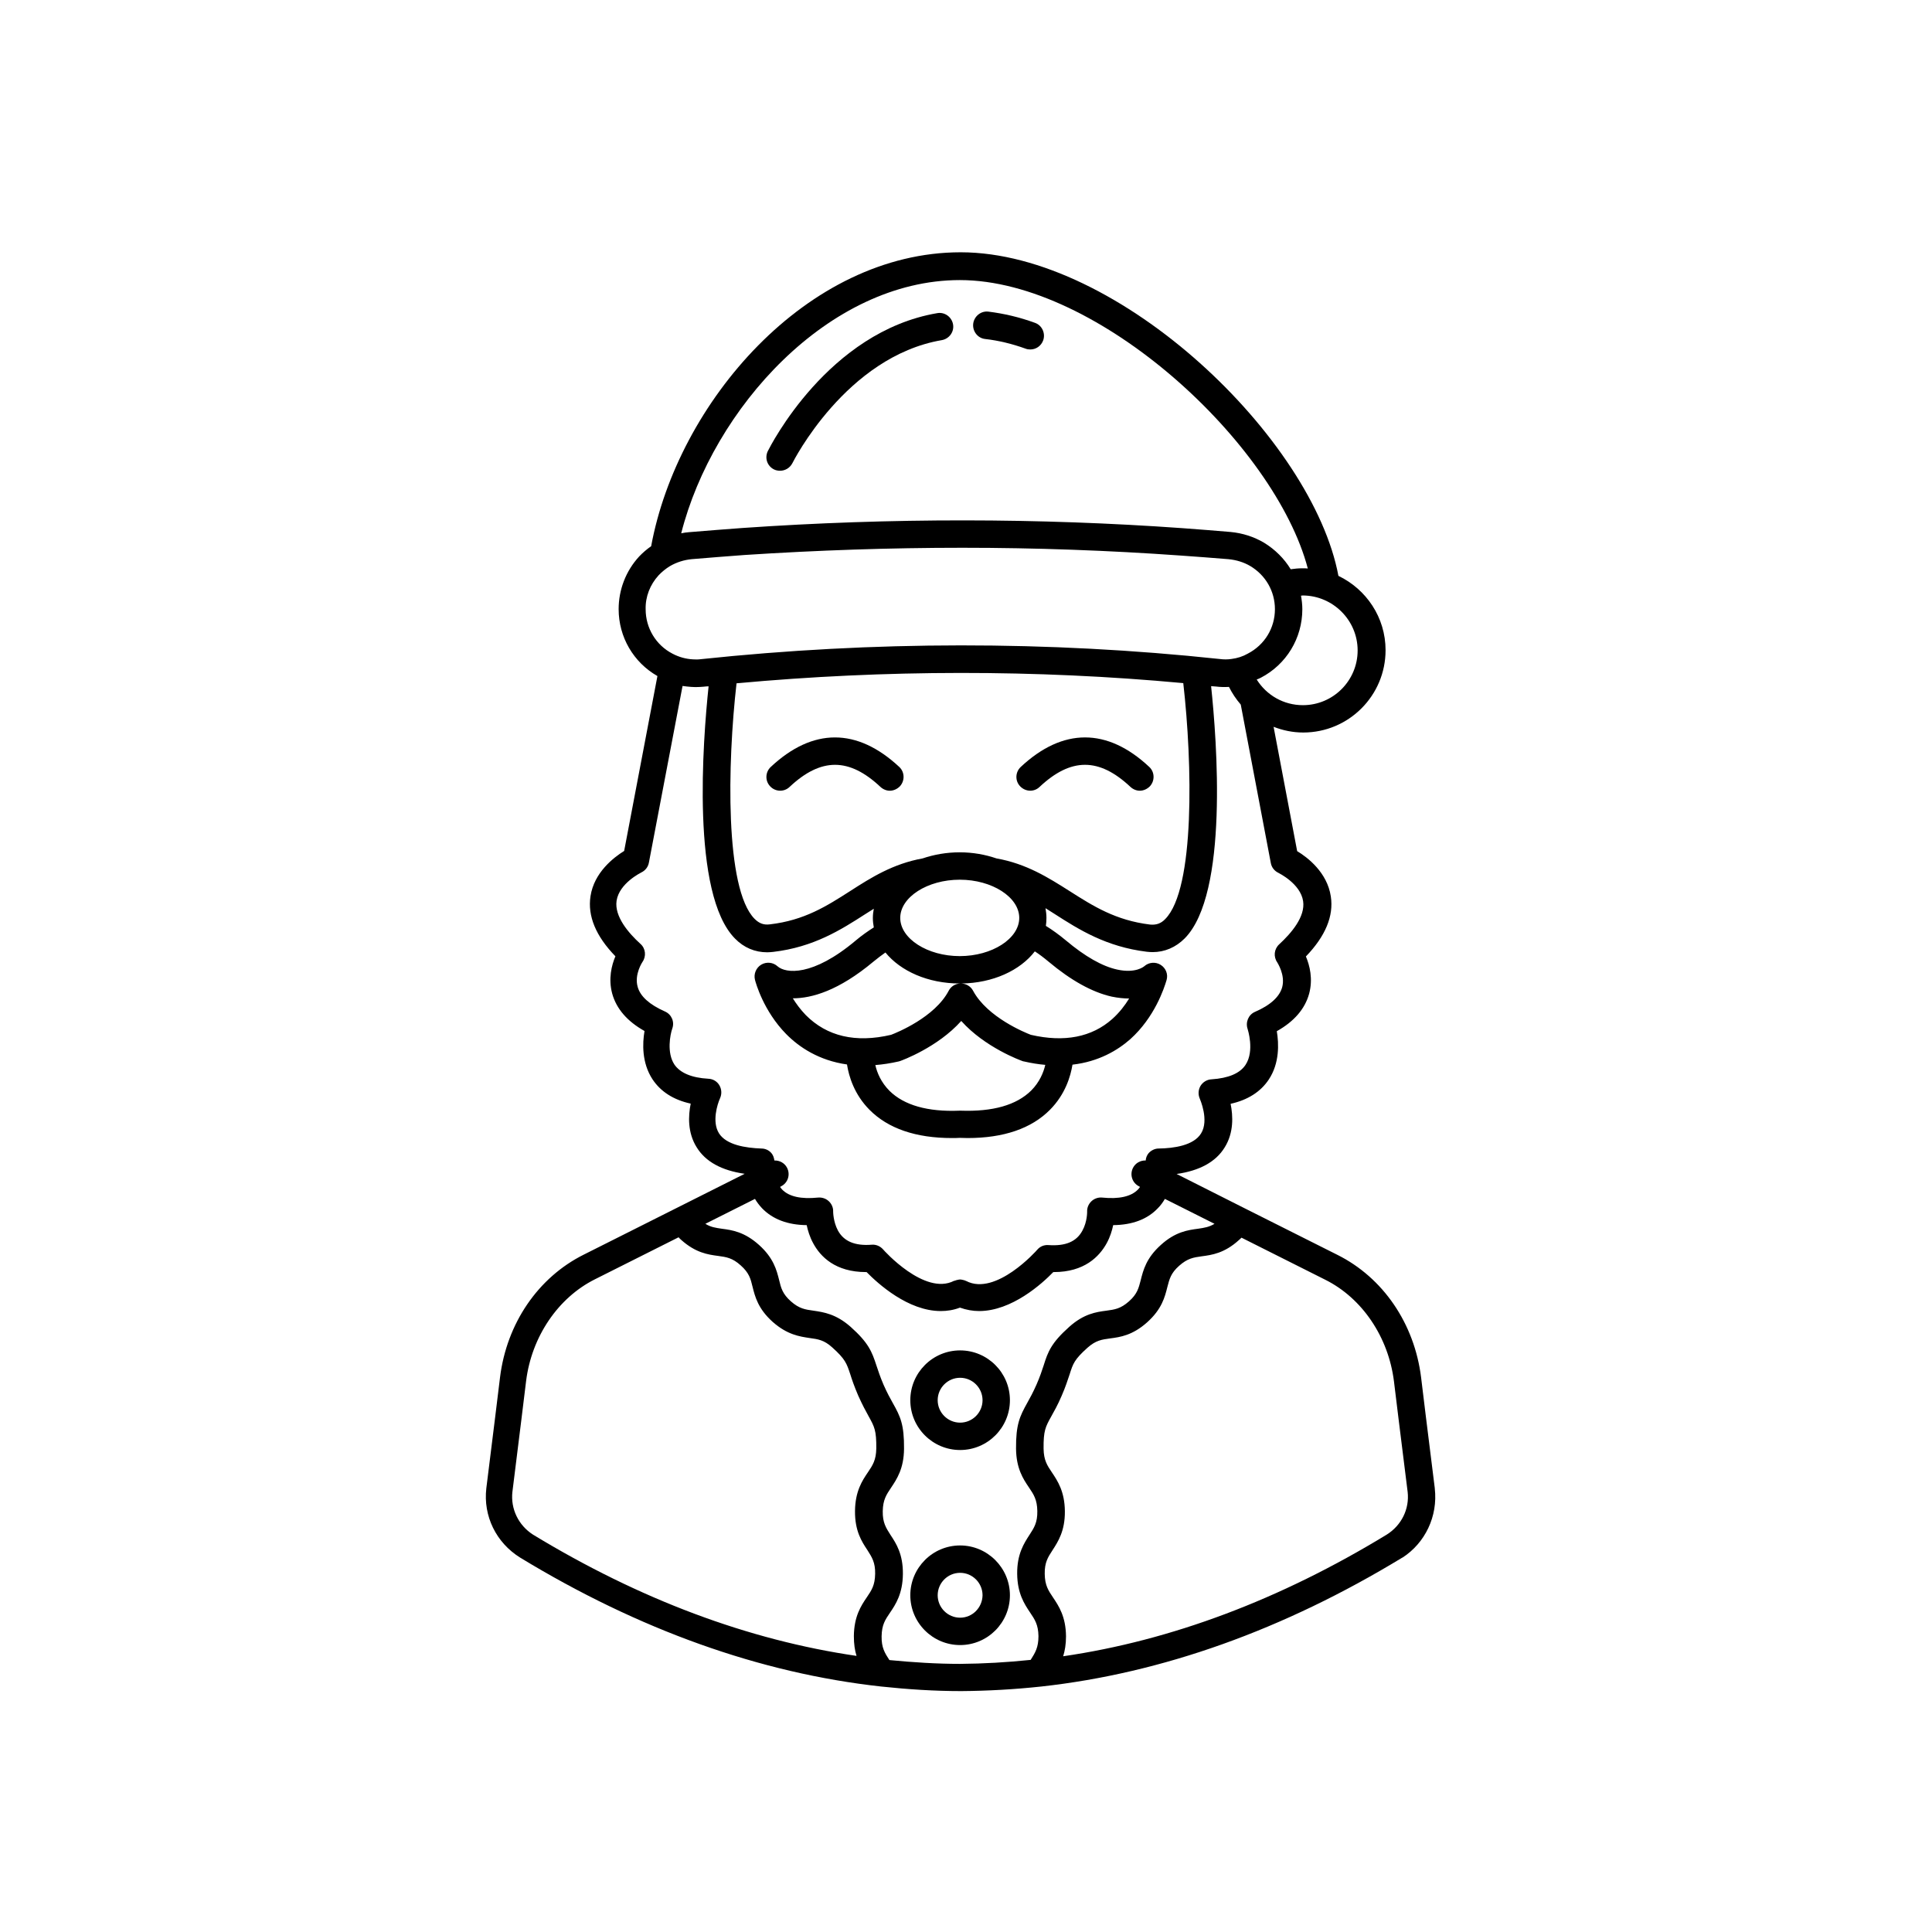 <?xml version="1.0" encoding="UTF-8"?>
<!-- Uploaded to: ICON Repo, www.svgrepo.com, Generator: ICON Repo Mixer Tools -->
<svg fill="#000000" width="800px" height="800px" version="1.1" viewBox="144 144 512 512" xmlns="http://www.w3.org/2000/svg">
 <g>
  <path d="m348.26 347.25c-1.461 1.359-1.562 3.68-0.152 5.141 1.359 1.461 3.68 1.562 5.141 0.152 8.312-7.809 15.77-7.809 24.082 0 0.707 0.656 1.613 1.008 2.469 1.008 0.957 0 1.914-0.402 2.672-1.16 1.359-1.461 1.309-3.777-0.152-5.141-11.188-10.43-22.926-10.43-34.059 0z"/>
  <path d="m419.5 352.54c8.312-7.809 15.77-7.809 24.082 0 0.707 0.656 1.613 1.008 2.469 1.008 0.957 0 1.914-0.402 2.672-1.16 1.359-1.461 1.309-3.777-0.152-5.141-11.133-10.43-22.922-10.43-34.059 0-1.461 1.359-1.562 3.68-0.152 5.141 1.414 1.461 3.68 1.562 5.141 0.152z"/>
  <path d="m524.24 538.45c-1.461-11.488-3.629-29.32-3.629-29.371-1.762-14.309-10.078-26.5-22.219-32.547l-24.688-12.395-17.887-9.02c6.047-0.855 10.379-3.176 12.746-7.055 2.418-3.879 2.215-8.312 1.562-11.539 4.535-1.008 7.961-3.176 10.125-6.449 2.871-4.332 2.672-9.523 2.117-12.797 4.586-2.57 7.457-5.894 8.566-9.926 1.059-3.93 0.152-7.508-0.855-9.875 5.188-5.391 7.406-10.73 6.602-15.922-0.957-6.348-6.144-10.328-8.918-11.992l-6.246-32.949c2.469 0.957 5.09 1.512 7.859 1.512 12.043 0 21.816-9.773 21.816-21.816 0-8.715-5.141-16.172-12.496-19.699-6.75-36.172-57.887-85.75-100.11-85.75-40.809 0-75.016 39.953-82.02 77.891-1.16 0.805-2.215 1.715-3.176 2.719-3.527 3.828-5.441 8.816-5.441 13.957 0 7.406 3.93 14.105 10.277 17.734l-8.816 46.352c-2.769 1.715-7.961 5.691-8.918 11.992-0.805 5.238 1.41 10.578 6.602 15.922-1.008 2.367-1.914 5.945-0.855 9.875 1.109 4.031 3.981 7.356 8.566 9.926-0.555 3.273-0.754 8.414 2.117 12.797 2.168 3.273 5.543 5.441 10.125 6.449-0.656 3.223-0.855 7.656 1.562 11.539 2.367 3.879 6.699 6.195 12.746 7.055l-42.621 21.41c-12.141 6.047-20.453 18.238-22.219 32.547 0 0-2.168 17.836-3.629 29.371-0.855 7.356 2.57 14.41 8.969 18.391 31.488 19.145 63.633 30.633 95.672 34.16 7.055 0.754 14.156 1.211 21.211 1.211 7.004-0.051 14.156-0.453 21.211-1.211 31.992-3.527 64.184-15.012 95.672-34.16h0.051c5.992-3.875 9.418-10.93 8.562-18.336zm-20.453-222.08c0 8.012-6.5 14.508-14.508 14.508-5.09 0-9.621-2.621-12.242-6.801 0.352-0.152 0.707-0.25 1.059-0.453 6.801-3.527 11.035-10.48 11.035-18.188 0-1.211-0.152-2.418-0.352-3.578 0.152 0 0.352-0.051 0.504-0.051 7.953 0.051 14.504 6.551 14.504 14.562zm-105.4-98.145c36.879 0 83.531 43.527 92.195 76.43-0.453-0.051-0.906-0.051-1.41-0.051-1.059 0-2.117 0.102-3.125 0.25-1.715-2.82-4.133-5.238-7.106-7.055-2.672-1.562-5.644-2.519-8.816-2.82-4.231-0.352-8.516-0.707-12.746-1.008-38.09-2.719-77.336-2.769-116.58-0.051-4.684 0.352-9.422 0.707-14.156 1.109-0.707 0.051-1.41 0.152-2.117 0.301 8.367-32.945 39-67.105 73.863-67.105zm-79.855 78.242c0.906-0.957 1.914-1.762 2.973-2.418 1.812-1.059 3.777-1.664 5.793-1.863 4.684-0.402 9.371-0.754 14.055-1.109 19.25-1.258 38.547-1.914 57.691-1.914 19.496 0 38.844 0.707 57.887 2.066 4.18 0.301 8.414 0.605 12.594 0.957 2.117 0.203 4.082 0.805 5.793 1.812 4.082 2.418 6.551 6.699 6.551 11.438 0 4.988-2.719 9.473-7.203 11.789-1.309 0.754-2.769 1.211-4.332 1.41-1.008 0.152-2.016 0.152-3.176 0-45.395-4.836-91.645-4.785-137.39 0.051-0.754 0.102-1.461 0.102-2.117 0.051-1.914-0.102-3.727-0.605-5.441-1.512-4.383-2.266-7.106-6.801-7.106-11.738-0.098-3.324 1.164-6.551 3.43-9.02zm134.27 91.09c-1.16 1.211-2.418 1.613-4.031 1.461-9.117-1.109-15.062-4.887-21.312-8.867-5.644-3.578-11.438-7.254-19.398-8.664-2.922-1.008-6.246-1.613-9.723-1.613-3.527 0-6.852 0.605-9.824 1.613-7.809 1.41-13.602 5.039-19.145 8.613-6.297 4.031-12.191 7.809-21.363 8.867-1.613 0.203-2.82-0.25-4.031-1.461-7.91-7.961-7.203-41.262-4.785-62.422 39.449-3.629 79.199-3.68 118.39-0.051 2.426 21.211 3.129 54.562-4.781 62.523zm-54.211 50.785c-0.047 0-0.047 0 0 0h-0.152-0.152c-8.465 0.352-14.711-1.461-18.539-5.238-2.266-2.266-3.324-4.836-3.777-6.852 1.965-0.152 3.981-0.453 6.195-0.957 0.152-0.051 0.25-0.051 0.352-0.102 0.453-0.152 9.977-3.629 16.223-10.629 6.246 7.004 15.77 10.48 16.223 10.629 0.102 0.051 0.25 0.102 0.402 0.102 1.965 0.453 3.828 0.754 5.644 0.906-0.453 1.965-1.512 4.586-3.727 6.801-3.93 3.879-10.176 5.641-18.691 5.34zm15.52-51.086c0 5.492-7.203 10.125-15.77 10.125-8.566 0-15.77-4.637-15.77-10.125 0-5.492 7.203-10.125 15.77-10.125 8.566-0.004 15.77 4.633 15.77 10.125zm-15.77 17.379h0.152c-1.309 0.051-2.469 0.754-3.074 1.914-3.68 7.055-13.805 11.133-15.266 11.688-9.422 2.215-17.027 0.402-22.621-5.238-1.41-1.461-2.519-2.973-3.426-4.434 5.039 0 12.141-2.016 21.363-9.723 1.109-0.906 2.168-1.715 3.176-2.418 4.027 4.938 11.281 8.211 19.695 8.211zm18.844 13.605c-1.461-0.555-11.539-4.637-15.316-11.688-0.605-1.16-1.812-1.863-3.125-1.914 8.414-0.102 15.617-3.477 19.496-8.516 1.16 0.754 2.367 1.664 3.629 2.719 5.945 4.988 11.586 8.113 16.727 9.27 1.715 0.352 3.273 0.504 4.637 0.504-1.109 1.812-2.57 3.727-4.484 5.441-5.391 4.785-12.645 6.246-21.562 4.184zm-82.676 26.047c-1.863-3.023-0.402-7.656 0.301-9.219 0.504-1.109 0.453-2.367-0.152-3.426-0.605-1.059-1.715-1.715-2.922-1.762-4.484-0.25-7.508-1.562-9.02-3.777-2.066-3.125-1.109-7.961-0.555-9.523 0.656-1.812-0.203-3.777-1.965-4.535-4.082-1.812-6.5-3.981-7.203-6.5-0.957-3.324 1.258-6.602 1.258-6.602 1.059-1.512 0.855-3.578-0.504-4.785-3.223-2.922-6.953-7.305-6.348-11.438 0.707-4.684 6.5-7.457 6.551-7.508 1.059-0.504 1.812-1.461 2.016-2.621l8.918-46.805c0.754 0.102 1.512 0.203 2.266 0.25 0.402 0 0.805 0.051 1.16 0.051 0.754 0 1.461-0.051 2.117-0.102 0.453-0.051 0.906-0.102 1.359-0.102-1.512 14.359-4.684 55.066 7.004 66.855 2.367 2.418 5.289 3.629 8.516 3.629 0.504 0 1.008-0.051 1.562-0.102 10.781-1.258 18.035-5.894 24.383-9.977 0.754-0.504 1.562-0.957 2.316-1.461-0.152 0.805-0.25 1.613-0.25 2.469s0.102 1.664 0.25 2.469c-1.562 1.008-3.176 2.117-4.785 3.477-11.488 9.672-18.59 8.715-20.707 6.852-1.211-1.109-2.973-1.258-4.332-0.453s-2.066 2.469-1.664 4.031c0.203 0.805 2.266 8.262 8.262 14.359 3.426 3.477 8.664 7.004 16.121 8.062 0.504 3.176 1.914 7.91 5.945 11.992 4.938 4.988 12.293 7.508 21.867 7.508 0.656 0 1.359 0 2.066-0.051 0.707 0 1.41 0.051 2.066 0.051 9.574 0 16.93-2.519 21.867-7.508 4.031-4.082 5.441-8.816 5.945-11.941 7.004-0.805 11.992-3.828 15.316-6.75 6.449-5.793 8.969-13.453 9.621-15.668 0.453-1.562-0.203-3.176-1.562-4.031-1.359-0.855-3.125-0.707-4.332 0.352-0.102 0.102-2.316 1.965-7.152 0.906-3.981-0.855-8.566-3.477-13.602-7.707-1.812-1.512-3.629-2.82-5.34-3.879 0.102-0.707 0.152-1.359 0.152-2.117 0-0.855-0.102-1.715-0.25-2.57 0.805 0.504 1.613 1.008 2.469 1.562 6.348 4.082 13.602 8.664 24.336 9.977 0.504 0.051 1.059 0.102 1.562 0.102 3.223 0 6.144-1.258 8.516-3.629 11.688-11.789 8.516-52.547 7.004-66.855 0.453 0.051 0.855 0.051 1.309 0.102 1.16 0.152 2.316 0.152 3.426 0.102 0.855 1.715 1.914 3.273 3.125 4.684l7.961 41.969c0.203 1.16 0.957 2.117 2.016 2.621 0.051 0.051 5.844 2.82 6.551 7.508 0.605 4.133-3.125 8.465-6.348 11.438-1.359 1.258-1.562 3.273-0.504 4.785 0 0.051 2.168 3.273 1.309 6.551-0.707 2.57-3.125 4.785-7.203 6.551-1.762 0.754-2.57 2.769-1.965 4.535 0 0.051 1.914 5.793-0.555 9.523-1.512 2.266-4.535 3.527-9.02 3.828-1.211 0.051-2.316 0.754-2.922 1.762-0.605 1.059-0.656 2.316-0.152 3.426 0 0.051 2.519 5.644 0.301 9.168-1.965 3.176-7.203 3.93-11.234 3.981-1.008 0-2.016 0.504-2.672 1.258-0.453 0.555-0.707 1.211-0.754 1.914-1.359-0.051-2.719 0.656-3.375 1.965-0.906 1.812-0.203 3.981 1.613 4.887l0.25 0.152c-0.152 0.25-0.352 0.504-0.555 0.707-1.812 1.863-5.039 2.57-9.473 2.117-1.008-0.102-2.066 0.25-2.82 0.957-0.754 0.707-1.211 1.715-1.16 2.769 0 0.051 0.051 2.672-1.258 5.039-1.562 2.922-4.484 4.133-8.969 3.828-1.16-0.102-2.266 0.352-3.023 1.258-0.102 0.152-10.934 12.344-18.793 8.262-0.102-0.051-0.203-0.051-0.25-0.102-0.25-0.102-0.453-0.152-0.707-0.203-0.203-0.051-0.453-0.102-0.656-0.102-0.203 0-0.453 0.051-0.656 0.102-0.25 0.051-0.504 0.102-0.707 0.203-0.102 0.051-0.203 0.051-0.25 0.051-7.809 4.031-18.691-8.16-18.793-8.312-0.754-0.855-1.863-1.359-3.023-1.258-4.484 0.352-7.406-0.906-8.969-3.777-1.258-2.367-1.258-4.988-1.258-4.988 0.051-1.059-0.402-2.066-1.16-2.769-0.754-0.707-1.812-1.059-2.871-0.957-4.434 0.453-7.656-0.25-9.473-2.117-0.203-0.203-0.402-0.453-0.555-0.707l0.25-0.152c1.812-0.906 2.519-3.074 1.613-4.887-0.656-1.309-2.016-2.016-3.375-1.965-0.102-0.707-0.301-1.359-0.754-1.914-0.656-0.805-1.664-1.258-2.672-1.258-4.137-0.152-9.324-0.91-11.289-4.082zm-54.715 95.066c1.461-11.539 3.629-29.371 3.629-29.371 1.461-11.738 8.465-22.066 18.238-26.953l22.168-11.133c0.203 0.203 0.402 0.453 0.656 0.656 3.879 3.477 7.152 3.93 9.824 4.281 2.168 0.301 3.777 0.504 5.996 2.519 2.215 1.965 2.621 3.527 3.125 5.644 0.656 2.621 1.461 5.844 5.34 9.32 3.879 3.426 7.152 3.879 9.824 4.281 2.168 0.301 3.777 0.504 5.945 2.469 3.477 3.125 3.828 4.231 4.785 7.106 0.453 1.461 1.059 3.223 2.117 5.691 1.109 2.469 2.016 4.133 2.769 5.492 1.512 2.719 2.066 3.727 2.016 8.516-0.051 3.074-0.957 4.434-2.215 6.297-1.512 2.215-3.375 5.039-3.426 10.277-0.051 5.238 1.762 8.062 3.273 10.328 1.211 1.914 2.117 3.273 2.066 6.297-0.051 3.074-0.957 4.383-2.215 6.246-1.512 2.215-3.375 5.039-3.426 10.277 0 2.066 0.25 3.777 0.707 5.238-28.668-4.18-57.484-14.965-85.75-32.145-3.836-2.469-5.953-6.801-5.449-11.336zm99.906 44.586c-1.211-1.863-2.117-3.273-2.066-6.297 0.051-3.074 0.957-4.383 2.215-6.246 1.512-2.215 3.375-5.039 3.426-10.277 0.051-5.238-1.762-8.062-3.273-10.328-1.211-1.914-2.117-3.273-2.066-6.297 0.051-3.023 0.957-4.383 2.215-6.246 1.512-2.266 3.375-5.039 3.426-10.277 0.051-6.449-0.957-8.566-2.973-12.141-0.707-1.258-1.512-2.719-2.469-4.887-0.906-2.117-1.41-3.68-1.863-5.039-1.211-3.727-2.117-6.047-6.852-10.277-3.879-3.426-7.152-3.879-9.824-4.281-2.168-0.301-3.777-0.504-5.996-2.469-2.215-1.965-2.621-3.527-3.125-5.644-0.656-2.621-1.461-5.844-5.34-9.32-3.879-3.477-7.152-3.93-9.824-4.281-1.664-0.25-2.922-0.402-4.383-1.309l13.148-6.602c0.504 0.855 1.109 1.664 1.863 2.469 2.82 2.922 6.801 4.434 11.84 4.484 0.301 1.41 0.805 3.125 1.715 4.785 1.914 3.578 5.894 7.656 14.008 7.656h0.152c3.023 3.074 10.984 10.328 19.648 10.328 1.664 0 3.375-0.25 5.09-0.906 1.715 0.605 3.426 0.906 5.09 0.906 8.664 0 16.676-7.254 19.648-10.328h0.152c8.062 0 12.043-4.082 14.008-7.656 0.906-1.664 1.41-3.324 1.715-4.785 5.09-0.051 9.07-1.562 11.84-4.484 0.754-0.754 1.359-1.613 1.863-2.469l13.148 6.602c-1.41 0.855-2.672 1.059-4.383 1.309-2.672 0.352-5.996 0.805-9.824 4.281-3.879 3.477-4.684 6.699-5.34 9.32-0.555 2.117-0.906 3.68-3.125 5.644-2.215 1.965-3.777 2.168-5.996 2.469-2.672 0.352-5.945 0.805-9.824 4.281-4.734 4.231-5.644 6.551-6.801 10.277-0.453 1.359-0.957 2.922-1.863 4.988-0.957 2.168-1.762 3.629-2.469 4.887-1.965 3.527-3.023 5.691-2.973 12.141 0.051 5.238 1.914 8.062 3.426 10.277 1.258 1.863 2.168 3.223 2.215 6.246 0.051 3.074-0.855 4.434-2.066 6.297-1.461 2.266-3.324 5.09-3.273 10.328 0.051 5.238 1.914 8.012 3.426 10.277 1.258 1.863 2.168 3.223 2.215 6.246 0 3.023-0.855 4.383-2.066 6.297-6.246 0.656-12.496 1.008-18.691 1.059-6.199 0-12.496-0.402-18.742-1.008zm131.8-33.25c-28.266 17.23-57.082 28.062-85.75 32.242 0.453-1.461 0.754-3.176 0.754-5.289-0.051-5.238-1.914-8.012-3.426-10.277-1.258-1.863-2.168-3.223-2.215-6.246-0.051-3.074 0.855-4.434 2.066-6.297 1.461-2.266 3.324-5.09 3.273-10.328-0.051-5.238-1.914-8.012-3.426-10.277-1.258-1.863-2.168-3.223-2.215-6.297-0.051-4.785 0.504-5.793 2.016-8.516 0.754-1.359 1.715-3.023 2.769-5.492 1.059-2.418 1.613-4.231 2.117-5.691 0.906-2.871 1.258-3.93 4.734-7.055 2.215-1.965 3.777-2.168 5.996-2.469 2.672-0.352 5.945-0.805 9.824-4.281 3.879-3.477 4.684-6.699 5.34-9.32 0.555-2.117 0.906-3.68 3.125-5.644 2.215-1.965 3.777-2.215 5.996-2.519 2.672-0.352 5.996-0.805 9.824-4.281 0.25-0.203 0.453-0.402 0.707-0.656l22.168 11.133c9.824 4.887 16.777 15.215 18.238 26.953 0 0 2.168 17.836 3.629 29.32 0.5 4.488-1.617 8.82-5.547 11.289z"/>
  <path d="m405.09 233.84c3.527 0.402 7.106 1.258 10.73 2.57 0.402 0.152 0.805 0.203 1.211 0.203 1.512 0 2.871-0.906 3.426-2.418 0.656-1.863-0.301-3.981-2.168-4.637-4.133-1.512-8.262-2.469-12.344-2.973-1.965-0.25-3.777 1.211-4.031 3.176-0.25 1.961 1.16 3.875 3.176 4.078z"/>
  <path d="m349.11 268.4c0.504 0.25 1.059 0.352 1.613 0.352 1.359 0 2.621-0.754 3.273-2.016 0.152-0.301 14.207-28.266 39.598-32.598 1.965-0.352 3.324-2.215 2.973-4.18-0.352-1.965-2.215-3.324-4.18-2.973-28.969 4.938-44.234 35.266-44.891 36.527-0.906 1.816-0.199 3.981 1.613 4.887z"/>
  <path d="m398.44 501.87c-7.305 0-13.199 5.945-13.199 13.199 0 7.305 5.945 13.199 13.199 13.199 7.305 0 13.199-5.945 13.199-13.199 0-7.305-5.945-13.199-13.199-13.199zm0 19.145c-3.273 0-5.945-2.672-5.945-5.945 0-3.273 2.672-5.945 5.945-5.945s5.945 2.672 5.945 5.945c0 3.277-2.672 5.945-5.945 5.945z"/>
  <path d="m398.44 553.56c-7.305 0-13.199 5.945-13.199 13.199 0 7.305 5.945 13.199 13.199 13.199 7.305 0 13.199-5.945 13.199-13.199 0-7.254-5.945-13.199-13.199-13.199zm0 19.145c-3.273 0-5.945-2.672-5.945-5.945 0-3.273 2.672-5.945 5.945-5.945s5.945 2.672 5.945 5.945c-0.051 3.277-2.672 5.945-5.945 5.945z"/>
 </g>
</svg>